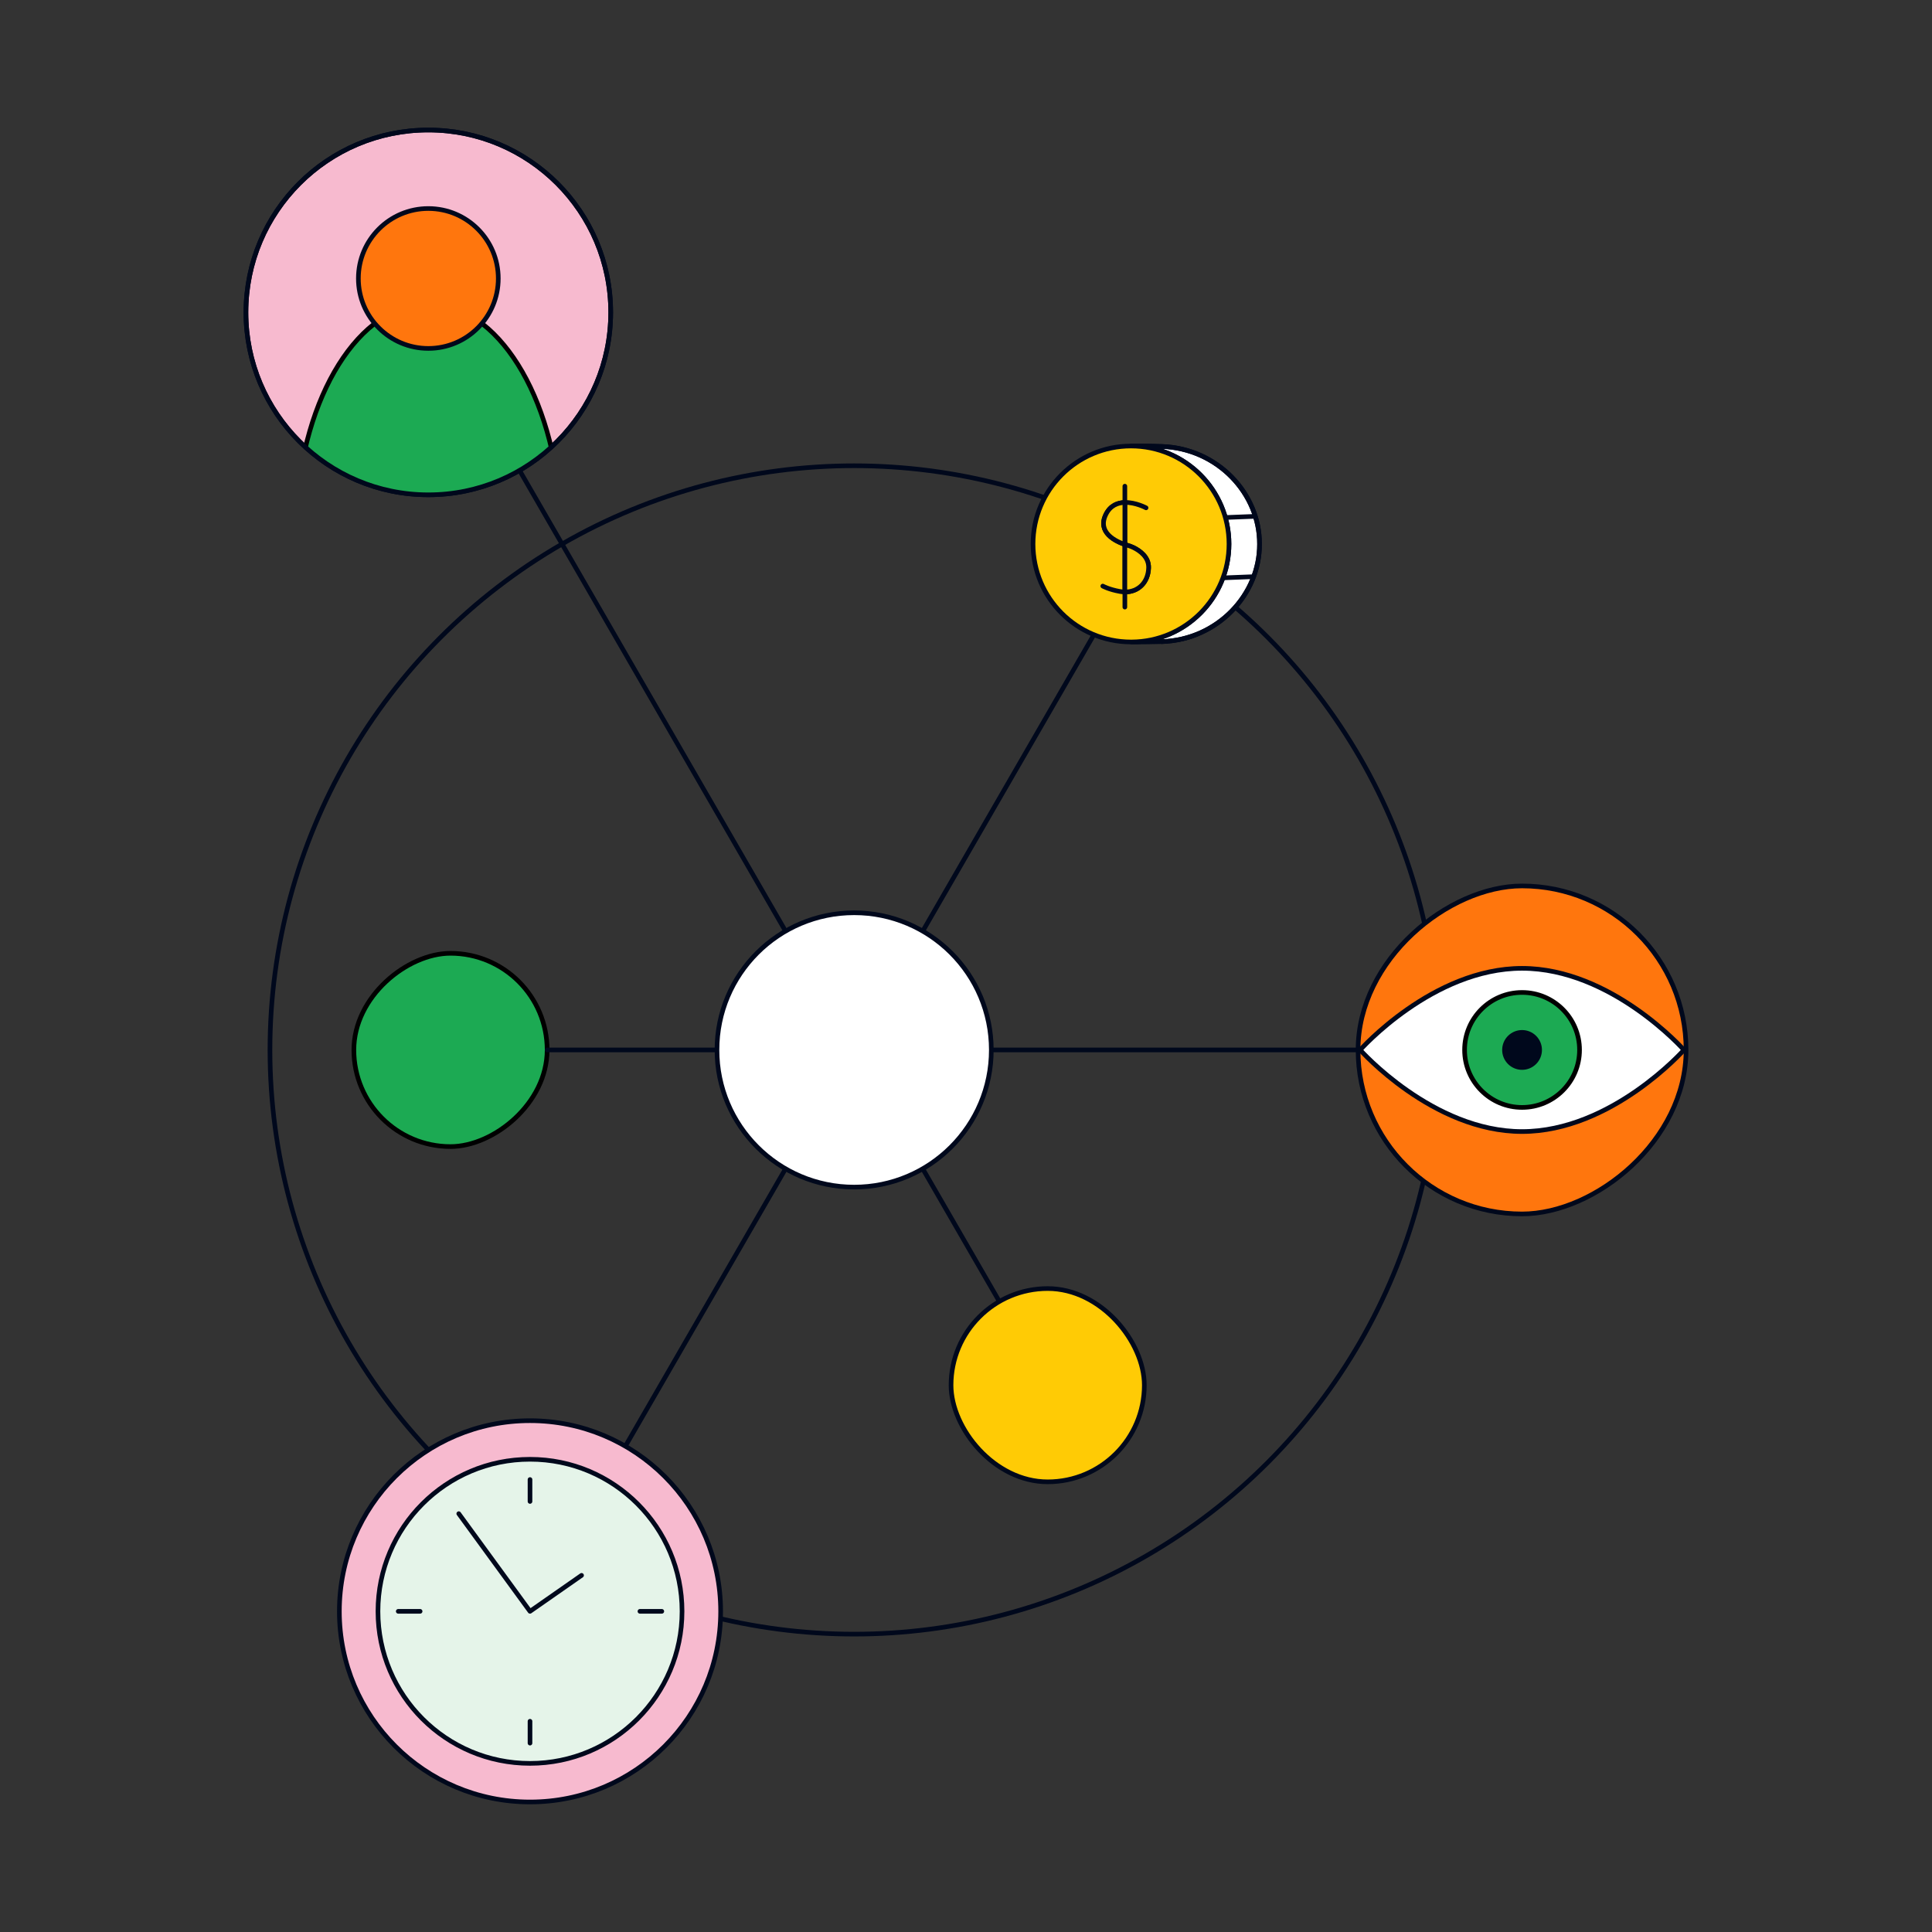 <?xml version="1.0" encoding="UTF-8"?>
<svg xmlns="http://www.w3.org/2000/svg" xmlns:xlink="http://www.w3.org/1999/xlink" id="Layer_1" data-name="Layer 1" viewBox="0 0 522 522">
  <rect x="0" y="0" width="522" height="522" fill="#333333" stroke="none"/>
  <defs>
    <style>
      .cls-1, .cls-2 {
        fill: none;
      }

      .cls-3 {
        fill: #ff760d;
      }

      .cls-3, .cls-4, .cls-5, .cls-6, .cls-7, .cls-2, .cls-8, .cls-9, .cls-10 {
        stroke-linecap: round;
        stroke-linejoin: round;
        stroke-width: 1.25px;
      }

      .cls-3, .cls-4, .cls-5, .cls-6, .cls-7, .cls-2, .cls-8, .cls-10 {
        stroke: #00081c;
      }

      .cls-4 {
        fill: #fff;
      }

      .cls-5 {
        fill: #ffcb05;
      }

      .cls-6 {
        fill: #e5f4e9;
      }

      .cls-7 {
        fill: #00081c;
      }

      .cls-11 {
        clip-path: url(#clippath);
      }

      .cls-8 {
        fill: #f7bacf;
      }

      .cls-9 {
        stroke: #000;
      }

      .cls-9, .cls-10 {
        fill: #1caa53;
      }
    </style>
    <clipPath id="clippath">
      <circle class="cls-1" cx="115.73" cy="84.41" r="49.28"></circle>
    </clipPath>
  </defs>
  <circle class="cls-2" cx="230.78" cy="283.68" r="157.84"></circle>
  <rect class="cls-9" x="95.61" y="257.57" width="52.22" height="52.22" rx="26.11" ry="26.11" transform="translate(-161.96 405.4) rotate(-90)"></rect>
  <line class="cls-3" x1="143.2" y1="435.36" x2="309.71" y2="146.97"></line>
  <line class="cls-3" x1="283.07" y1="374.26" x2="115.73" y2="84.41"></line>
  <rect class="cls-10" x="117.1" y="409.25" width="52.22" height="52.22" rx="20.81" ry="20.81" transform="translate(286.41 870.72) rotate(-180)"></rect>
  <rect class="cls-8" x="283.6" y="120.86" width="52.22" height="52.22" rx="20.81" ry="20.81" transform="translate(619.41 293.94) rotate(-180)"></rect>
  <rect class="cls-5" x="256.96" y="348.15" width="52.22" height="52.22" rx="26.11" ry="26.11" transform="translate(566.14 748.52) rotate(-180)"></rect>
  <line class="cls-3" x1="147.83" y1="283.68" x2="411.24" y2="283.68"></line>
  <circle class="cls-4" cx="230.78" cy="283.68" r="37.06"></circle>
  <rect class="cls-3" x="366.94" y="239.37" width="88.62" height="88.62" rx="44.31" ry="44.31" transform="translate(127.56 694.93) rotate(-90)"></rect>
  <g>
    <circle class="cls-8" cx="115.73" cy="84.41" r="49.28"></circle>
    <g class="cls-11">
      <g>
        <path class="cls-9" d="m145.93,144.59c3.19,0,5.68-2.69,5.51-5.88-1.7-31.75-17.04-56.61-35.71-56.61-18.67,0-34.01,24.85-35.71,56.61-.17,3.19,2.32,5.88,5.51,5.88h60.4Z"></path>
        <circle class="cls-3" cx="115.73" cy="75.24" r="18.9"></circle>
      </g>
    </g>
    <circle class="cls-2" cx="115.73" cy="84.41" r="49.28"></circle>
  </g>
  <g>
    <path class="cls-4" d="m454.98,283.68s-19.58,22.05-43.74,22.05-43.74-22.05-43.74-22.05c0,0,19.58-22.05,43.74-22.05s43.74,22.05,43.74,22.05Z"></path>
    <circle class="cls-9" cx="411.24" cy="283.68" r="15.53"></circle>
    <circle class="cls-7" cx="411.24" cy="283.68" r="4.75"></circle>
  </g>
  <g>
    <circle class="cls-8" cx="143.2" cy="435.36" r="51.51"></circle>
    <circle class="cls-6" cx="143.2" cy="435.36" r="41.08"></circle>
    <line class="cls-2" x1="143.2" y1="405.67" x2="143.2" y2="399.75"></line>
    <line class="cls-2" x1="143.2" y1="470.97" x2="143.2" y2="465.06"></line>
    <line class="cls-2" x1="172.9" y1="435.36" x2="178.81" y2="435.36"></line>
    <line class="cls-2" x1="107.6" y1="435.36" x2="113.51" y2="435.36"></line>
    <polyline class="cls-2" points="123.95 408.97 143.2 435.36 157.13 425.64"></polyline>
  </g>
  <g>
    <path class="cls-4" d="m340.31,147.01c.06,13.52-11.21,25.83-26.4,26.35-1.24.04-6.24.13-8.19.09,14.55-.07,26.34-11.9,26.34-26.47s-11.85-26.47-26.47-26.47c.31,0,.93-.02.93-.02,1.83-.05,6.12.1,7.39.14,15.2.52,26.47,12.83,26.4,26.35v.03Z"></path>
    <path class="cls-2" d="m313.9,173.36c15.2-.52,26.47-12.83,26.4-26.35v-.03c.05-13.52-11.22-25.83-26.42-26.35-1.27-.04-5.55-.19-7.39-.14"></path>
    <path class="cls-5" d="m305.58,120.51c-14.62,0-26.47,11.85-26.47,26.47s11.85,26.47,26.47,26.47h.14c14.55-.07,26.34-11.9,26.34-26.47s-11.85-26.47-26.47-26.47Zm-1.65,39.43v-12.83c-2.29-.78-7.66-3.19-5.08-8.22,1.2-2.34,3.16-3.08,5.08-3.13v11.35c.23.07.43.13.59.18.59.17,1.17.38,1.71.64,1.65.8,4.23,2.53,4.12,5.52-.13,3.91-2.79,6.52-6.42,6.49Z"></path>
    <path class="cls-5" d="m303.92,135.76v11.35c-2.29-.78-7.66-3.19-5.08-8.22,1.2-2.34,3.16-3.08,5.08-3.13Z"></path>
    <path class="cls-5" d="m310.34,153.45c-.13,3.91-2.79,6.52-6.42,6.49v-12.83c.23.07.43.13.59.18.59.17,1.17.38,1.71.64,1.65.8,4.23,2.53,4.12,5.52Z"></path>
    <path class="cls-2" d="m331.16,139.82l7.92-.31"></path>
    <path class="cls-2" d="m330.73,156.12l7.92-.31"></path>
    <path class="cls-2" d="m297.96,158.35s1.65.93,4.65,1.46c.45.08.9.12,1.32.13"></path>
    <path class="cls-2" d="m303.92,135.76c2.91-.07,5.73,1.45,5.73,1.45"></path>
    <line class="cls-2" x1="303.92" y1="164.03" x2="303.92" y2="159.94"></line>
    <line class="cls-2" x1="303.92" y1="135.76" x2="303.92" y2="131.36"></line>
  </g>
</svg>
